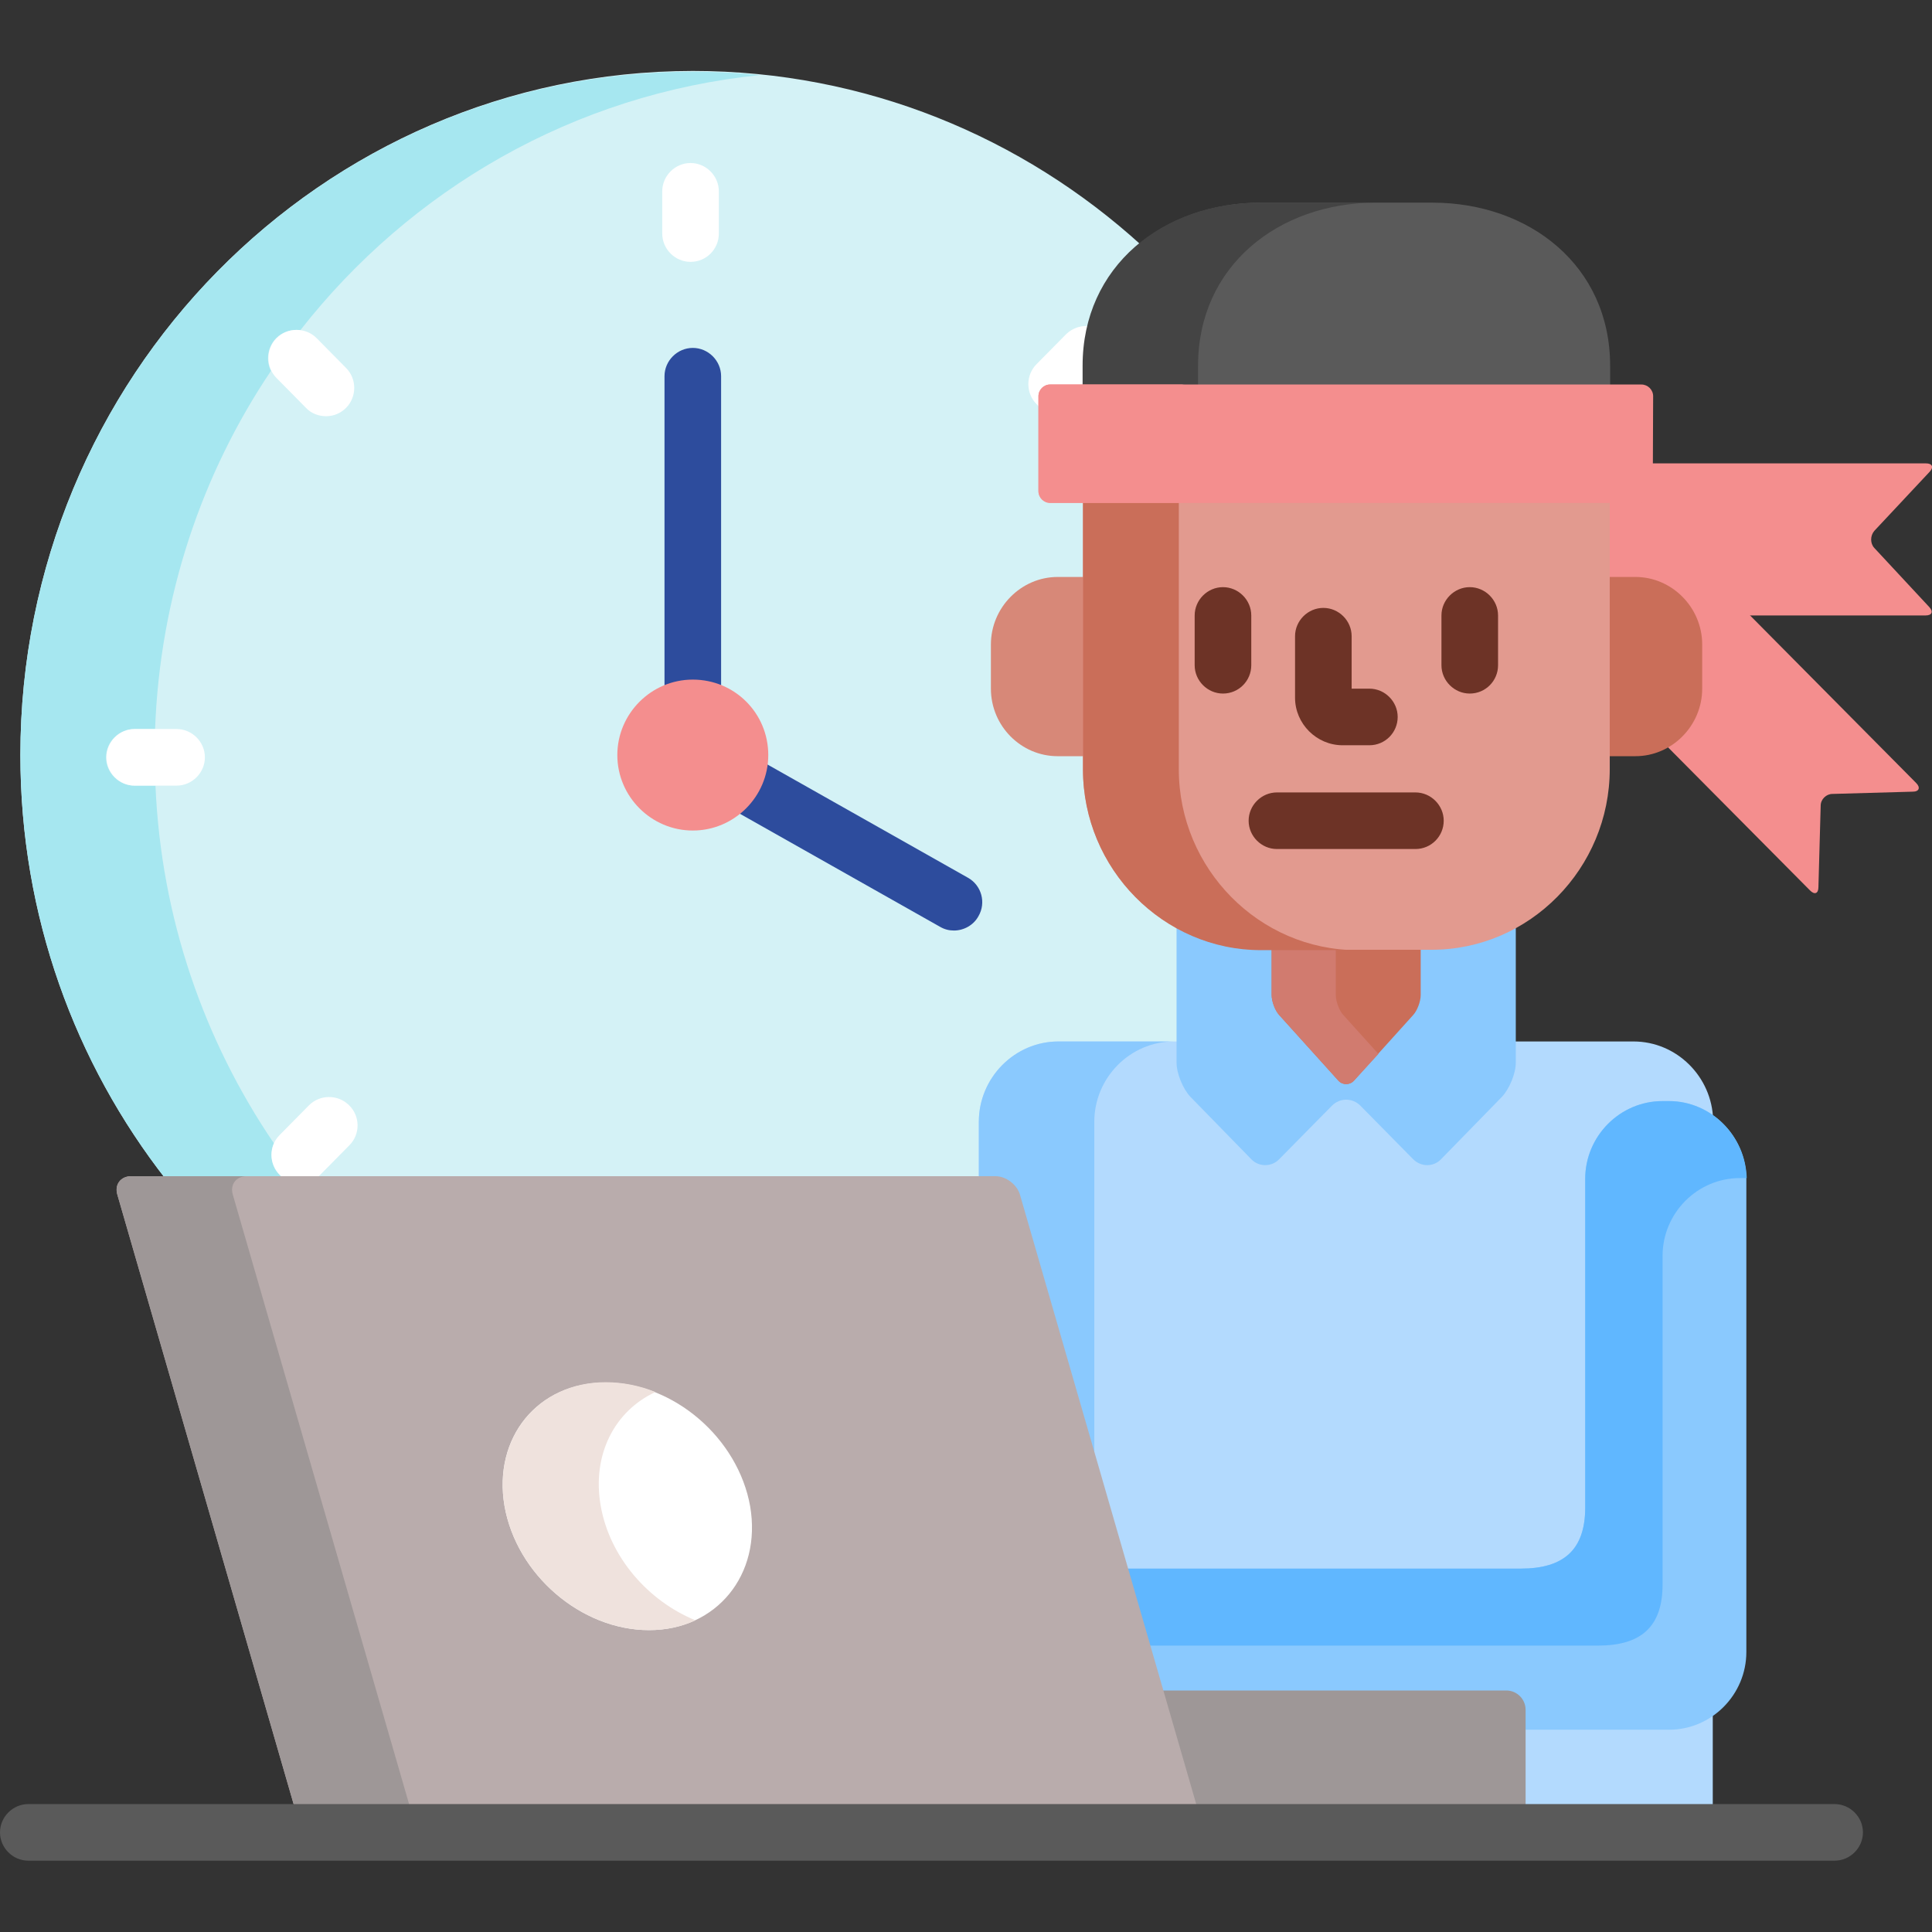 <?xml version="1.0" encoding="utf-8"?>
<!-- Generator: Adobe Illustrator 26.0.0, SVG Export Plug-In . SVG Version: 6.00 Build 0)  -->
<svg version="1.1" id="Capa_1" xmlns="http://www.w3.org/2000/svg" xmlns:xlink="http://www.w3.org/1999/xlink" x="0px" y="0px"
	 viewBox="0 0 512 512" style="enable-background:new 0 0 512 512;" xml:space="preserve">
<rect x="0" y="0" width="512" height="512" fill="#333333" stroke="none"/>
<style type="text/css">
	.st0{fill:#F48E8E;}
	.st1{fill:#D4F2F6;}
	.st2{fill:#A6E7F0;}
	.st3{fill:#2D4C9D;}
	.st4{fill:#FFFFFF;}
	.st5{fill:#B3DAFE;}
	.st6{fill:#8AC9FE;}
	.st7{fill:#CA6E59;}
	.st8{fill:#D17B6F;}
	.st9{fill:#60B7FF;}
	.st10{fill:#D78878;}
	.st11{fill:#5A5A5A;}
	.st12{fill:#444444;}
	.st13{fill:#E29A8F;}
	.st14{fill:#6D3326;}
	.st15{fill:#9E9797;}
	.st16{fill:#B9ACAC;}
	.st17{fill:#EFE2DD;}
</style>
<path class="st0" d="M462.8,162.1h-15.2l0.7,1.4c1.1,2.3,1.7,4.8,1.7,7.4v11.7c0,6.4-3.5,11.9-8.6,14.8l38.3,38.6
	c1.2,1.2,2.2,0.8,2.2-0.9l0.6-21.6c0-1.7,1.5-3.1,3.1-3.1l21.3-0.6c1.7,0,2.1-1.1,0.9-2.3L462.8,162.1z"/>
<path class="st0" d="M496.7,145.2c-1.1-1.2-1.1-3.2,0-4.5l14.7-15.7c1.1-1.2,0.7-2.2-1-2.2H437v7.4c0,1.1-0.9,2.1-2.1,2.1h-9.3v21.7
	h7.7c6.4,0,12,3.7,14.8,9.1h62.2c1.7,0,2.1-1,1-2.2L496.7,145.2z"/>
<path class="st1" d="M260.4,312.7v-15.4c0-11.2,9-20.3,20.1-20.3h32.3v-31.5l-0.5-0.3c-15-8.3-24.4-24.1-24.4-41.3v-4.4h-7.7
	c-9.2,0-16.7-7.6-16.7-16.9v-11.7c0-9.3,7.5-16.9,16.7-16.9h7.7v-21.7h-9.6c-1.1,0-2.1-0.9-2.1-2.1V105c0-1.1,0.9-2.1,2.1-2.1h9.6
	v-6.1c0-13,5.5-24.1,14.7-31.7c-31.6-28.8-73.3-46.3-119-46.3C85.2,18.9,5.4,100,5.4,200.1c0,42.6,14.5,81.7,38.7,112.6L260.4,312.7
	L260.4,312.7z"/>
<path class="st2" d="M72.6,303c-18.5-27.2-29.9-59.7-31.4-94.8h-5.6c-4.1,0-7.5-3.4-7.5-7.5s3.4-7.5,7.5-7.5h5.5
	c1.3-35.1,12.4-67.7,30.7-94.9c-1.4-2.8-0.9-6.4,1.4-8.7c1.7-1.7,4.1-2.4,6.4-2.1c29.2-37.3,72.5-62.6,121.8-67.6
	c-5.9-0.6-11.8-0.9-17.8-0.9C85.2,18.9,5.4,100,5.4,200.1c0,42.6,14.5,81.7,38.7,112.6h31.8c-0.6-0.3-1.1-0.7-1.7-1.2
	C71.9,309.2,71.4,305.8,72.6,303z"/>
<path class="st3" d="M183.6,181.1c2.7,0,5.2,0.6,7.5,1.6V99.7c0-4.1-3.4-7.5-7.5-7.5c-4.1,0-7.5,3.4-7.5,7.5v82.9
	C178.4,181.6,181,181.1,183.6,181.1L183.6,181.1z"/>
<path class="st3" d="M256.5,232.6l-54-30.5c-0.6,5.3-3.4,10-7.4,13l54,30.5c1.2,0.7,2.4,1,3.7,1c2.6,0,5.2-1.4,6.5-3.8
	C261.4,239.2,260.1,234.6,256.5,232.6z"/>
<path class="st0" d="M203.6,200.1c0,11-9,20-20,20c-11,0-20-9-20-20s9-20,20-20C194.7,180.1,203.6,189,203.6,200.1L203.6,200.1z"/>
<g>
	<path class="st4" d="M183,69.4c-4.1,0-7.5-3.4-7.5-7.5V50.7c0-4.1,3.4-7.5,7.5-7.5c4.1,0,7.5,3.4,7.5,7.5v11.2
		C190.5,66,187.2,69.4,183,69.4z"/>
	<path class="st4" d="M276.3,108.4V105c0-1.1,0.9-2.1,2.1-2.1h9.6v-6.1c0-3.6,0.4-7,1.2-10.3c-2.4-0.4-4.9,0.3-6.7,2.1l-7.8,7.9
		c-2.9,2.9-2.9,7.7,0,10.6C275.2,107.7,275.7,108.1,276.3,108.4L276.3,108.4z"/>
	<path class="st4" d="M75.8,312.7h7.3c0.6-0.3,1.2-0.8,1.7-1.3l7.8-7.9c2.9-2.9,2.9-7.7-0.1-10.6c-2.9-2.9-7.7-2.9-10.6,0l-7.8,7.9
		c-2.9,2.9-2.9,7.7,0.1,10.6C74.7,312,75.2,312.4,75.8,312.7L75.8,312.7z"/>
	<path class="st4" d="M46.8,208.2H35.7c-4.1,0-7.5-3.4-7.5-7.5s3.4-7.5,7.5-7.5h11.1c4.1,0,7.5,3.4,7.5,7.5
		C54.3,204.8,50.9,208.2,46.8,208.2z"/>
	<path class="st4" d="M86.4,110.3c-1.9,0-3.9-0.7-5.3-2.2l-7.8-7.9c-2.9-2.9-2.9-7.7,0-10.6c2.9-2.9,7.7-2.9,10.6,0l7.8,7.9
		c2.9,2.9,2.9,7.7,0,10.6C90.2,109.6,88.3,110.3,86.4,110.3z"/>
</g>
<path class="st5" d="M263.8,312.7c2.4,0,4.9,1.9,5.6,4.2l28.9,99.9H403c12.1,0,18.1-5.6,18.1-17.2v-87.1c0-10.8,8.7-19.6,19.5-19.6
	h1.7c4.4,0,8.4,1.5,11.7,3.9c-0.3-11.5-9.7-20.8-21.1-20.8h-32v5.7c0,2.7-1.6,6.5-3.4,8.4l-16.1,16.5c-0.8,0.8-1.9,1.3-3,1.3
	c-1.1,0-2.2-0.4-3-1.2l-14-14.2c-1.2-1.2-2.8-1.9-4.4-1.9c-1.7,0-3.3,0.7-4.4,1.9l-14,14.2c-0.8,0.8-1.9,1.3-3,1.3
	c-1.1,0-2.2-0.5-3-1.3L316.2,290c-1.9-1.9-3.4-5.8-3.4-8.4V276h-32.3c-11.6,0-21.1,9.6-21.1,21.3v15.4L263.8,312.7L263.8,312.7z"/>
<path class="st5" d="M453.9,479.1v-25.6c-3.3,2.5-7.3,4-11.7,4h-38.9v21.6H453.9z"/>
<path class="st6" d="M263.8,312.7c2.4,0,4.9,1.9,5.6,4.2l20.6,71.2v-90.8c0-11.7,9.5-21.3,21.1-21.3h-30.6
	c-11.6,0-21.1,9.6-21.1,21.3v15.4H263.8z"/>
<path class="st6" d="M379.4,250.8h-45.2c-8.1,0-15.7-2.1-22.4-5.9v36.7c0,2.9,1.7,7,3.7,9.1l16.1,16.5c2,2.1,5.4,2.1,7.4,0l14-14.2
	c2.1-2.1,5.4-2.1,7.5,0l14,14.2c2.1,2.1,5.4,2.1,7.4,0l16.1-16.5c2-2.1,3.7-6.2,3.7-9.1v-36.7C395.2,248.7,387.6,250.8,379.4,250.8
	L379.4,250.8z"/>
<path class="st7" d="M337,250.8v12.9c0,1.7,0.9,4.1,2,5.3l15.7,17.4c1.1,1.2,3,1.2,4.1,0l15.7-17.4c1.1-1.2,2-3.6,2-5.3v-12.9H337z"
	/>
<path class="st8" d="M356,269c-1.1-1.2-2-3.6-2-5.3v-12.9h-17v12.9c0,1.7,0.9,4.1,2,5.3l15.7,17.4c1.1,1.2,3,1.2,4.1,0l6.5-7.1
	L356,269z"/>
<path class="st6" d="M442.3,291.8h-1.7c-11.3,0-20.5,9.3-20.5,20.6v87.1c0,11.3-5.8,16.2-17.1,16.2H298l9.6,33.2h91.7
	c2.3,0,4.1,1.8,4.1,4.1v5.4h38.9c11.3,0,20.5-9.3,20.5-20.6V312.4C462.7,301.1,453.5,291.8,442.3,291.8L442.3,291.8z"/>
<path class="st9" d="M442.3,291.8h-1.7c-11.3,0-20.5,9.3-20.5,20.6v87.1c0,11.3-5.8,16.2-17.1,16.2H298l5.9,20.4h119.6
	c11.3,0,17.1-4.9,17.1-16.2v-87.1c0-11.3,9.2-20.6,20.5-20.6h1.7c0,0,0,0,0.1,0C462.6,301,453.4,291.8,442.3,291.8L442.3,291.8z"/>
<path class="st7" d="M433.4,152.9h-7.7v47.5h7.7c9.7,0,17.7-8.1,17.7-17.9v-11.7C451.1,161,443.1,152.9,433.4,152.9L433.4,152.9z"/>
<path class="st10" d="M288,152.9h-7.7c-9.7,0-17.7,8.1-17.7,17.9v11.7c0,9.9,8,17.9,17.7,17.9h7.7V152.9z"/>
<path class="st11" d="M426.7,103v-6.1c0-26.4-21.3-43.2-47.2-43.2h-45.2c-26,0-47.2,16.9-47.2,43.2v6.1H426.7z"/>
<path class="st12" d="M317.5,103v-6.1c0-26.4,21.3-43.2,47.2-43.2h-30.6c-26,0-47.2,16.9-47.2,43.2v6.1H317.5z"/>
<path class="st13" d="M287,132.2v71.6c0,26.4,21.3,47.9,47.2,47.9h45.2c26,0,47.2-21.6,47.2-47.9v-71.6H287z"/>
<path class="st7" d="M312.4,203.9v-71.6H287v71.6c0,26.4,21.3,47.9,47.2,47.9h25.5C333.7,251.8,312.4,230.2,312.4,203.9L312.4,203.9
	z"/>
<path class="st14" d="M324.1,183.8c-4.1,0-7.5-3.4-7.5-7.5v-13.2c0-4.1,3.4-7.5,7.5-7.5c4.1,0,7.5,3.4,7.5,7.5v13.2
	C331.6,180.4,328.3,183.8,324.1,183.8z"/>
<path class="st14" d="M389.5,183.8c-4.1,0-7.5-3.4-7.5-7.5v-13.2c0-4.1,3.4-7.5,7.5-7.5c4.1,0,7.5,3.4,7.5,7.5v13.2
	C397,180.4,393.7,183.8,389.5,183.8z"/>
<path class="st14" d="M375.1,225h-36.7c-4.1,0-7.5-3.4-7.5-7.5s3.4-7.5,7.5-7.5h36.7c4.1,0,7.5,3.4,7.5,7.5S379.3,225,375.1,225z"/>
<path class="st14" d="M362.9,197.5h-7.1c-6.9,0-12.6-5.7-12.6-12.6v-16.3c0-4.1,3.4-7.5,7.5-7.5c4.1,0,7.5,3.4,7.5,7.5v13.9h4.7
	c4.1,0,7.5,3.4,7.5,7.5S367.1,197.5,362.9,197.5z"/>
<path class="st0" d="M438,130.2c0,1.7-1.4,3.1-3.1,3.1H278.3c-1.7,0-3.1-1.4-3.1-3.1V105c0-1.7,1.4-3.1,3.1-3.1H435
	c1.7,0,3.1,1.4,3.1,3.1L438,130.2L438,130.2z"/>
<path class="st0" d="M310.9,130.2V105c0-1.7,1.4-3.1,3.1-3.1h-35.7c-1.7,0-3.1,1.4-3.1,3.1v25.1c0,1.7,1.4,3.1,3.1,3.1H314
	C312.3,133.2,310.9,131.9,310.9,130.2L310.9,130.2z"/>
<path class="st15" d="M316.3,479.1h88v-26c0-2.8-2.3-5.1-5.1-5.1h-92L316.3,479.1z"/>
<path class="st16" d="M78.1,479.1h239.2l-47-162.5c-0.8-2.7-3.7-4.9-6.5-4.9h-229c-2.8,0-4.5,2.2-3.7,4.9L78.1,479.1z"/>
<path class="st15" d="M78.1,479.1h30.6l-47-162.5c-0.8-2.7,0.9-4.9,3.7-4.9H34.8c-2.8,0-4.5,2.2-3.7,4.9L78.1,479.1z"/>
<path class="st4" d="M133.7,399.1C136.9,417.3,154,432,172,432c17.9,0,29.9-14.7,26.8-32.8c-3.2-18.1-20.3-32.8-38.2-32.8
	C142.5,366.3,130.6,381,133.7,399.1z"/>
<path class="st17" d="M159.2,399.1c-2.4-13.6,3.7-25.2,14.5-30.2c-4.2-1.7-8.7-2.6-13.2-2.6c-17.9,0-29.9,14.7-26.8,32.8
	C136.9,417.3,154,432,172,432c4.5,0,8.7-0.9,12.3-2.6C171.8,424.3,161.6,412.7,159.2,399.1L159.2,399.1z"/>
<path class="st11" d="M486.2,493.1H7.5c-4.1,0-7.5-3.4-7.5-7.5s3.4-7.5,7.5-7.5h478.7c4.1,0,7.5,3.4,7.5,7.5
	C493.7,489.7,490.3,493.1,486.2,493.1z"/>
</svg>
